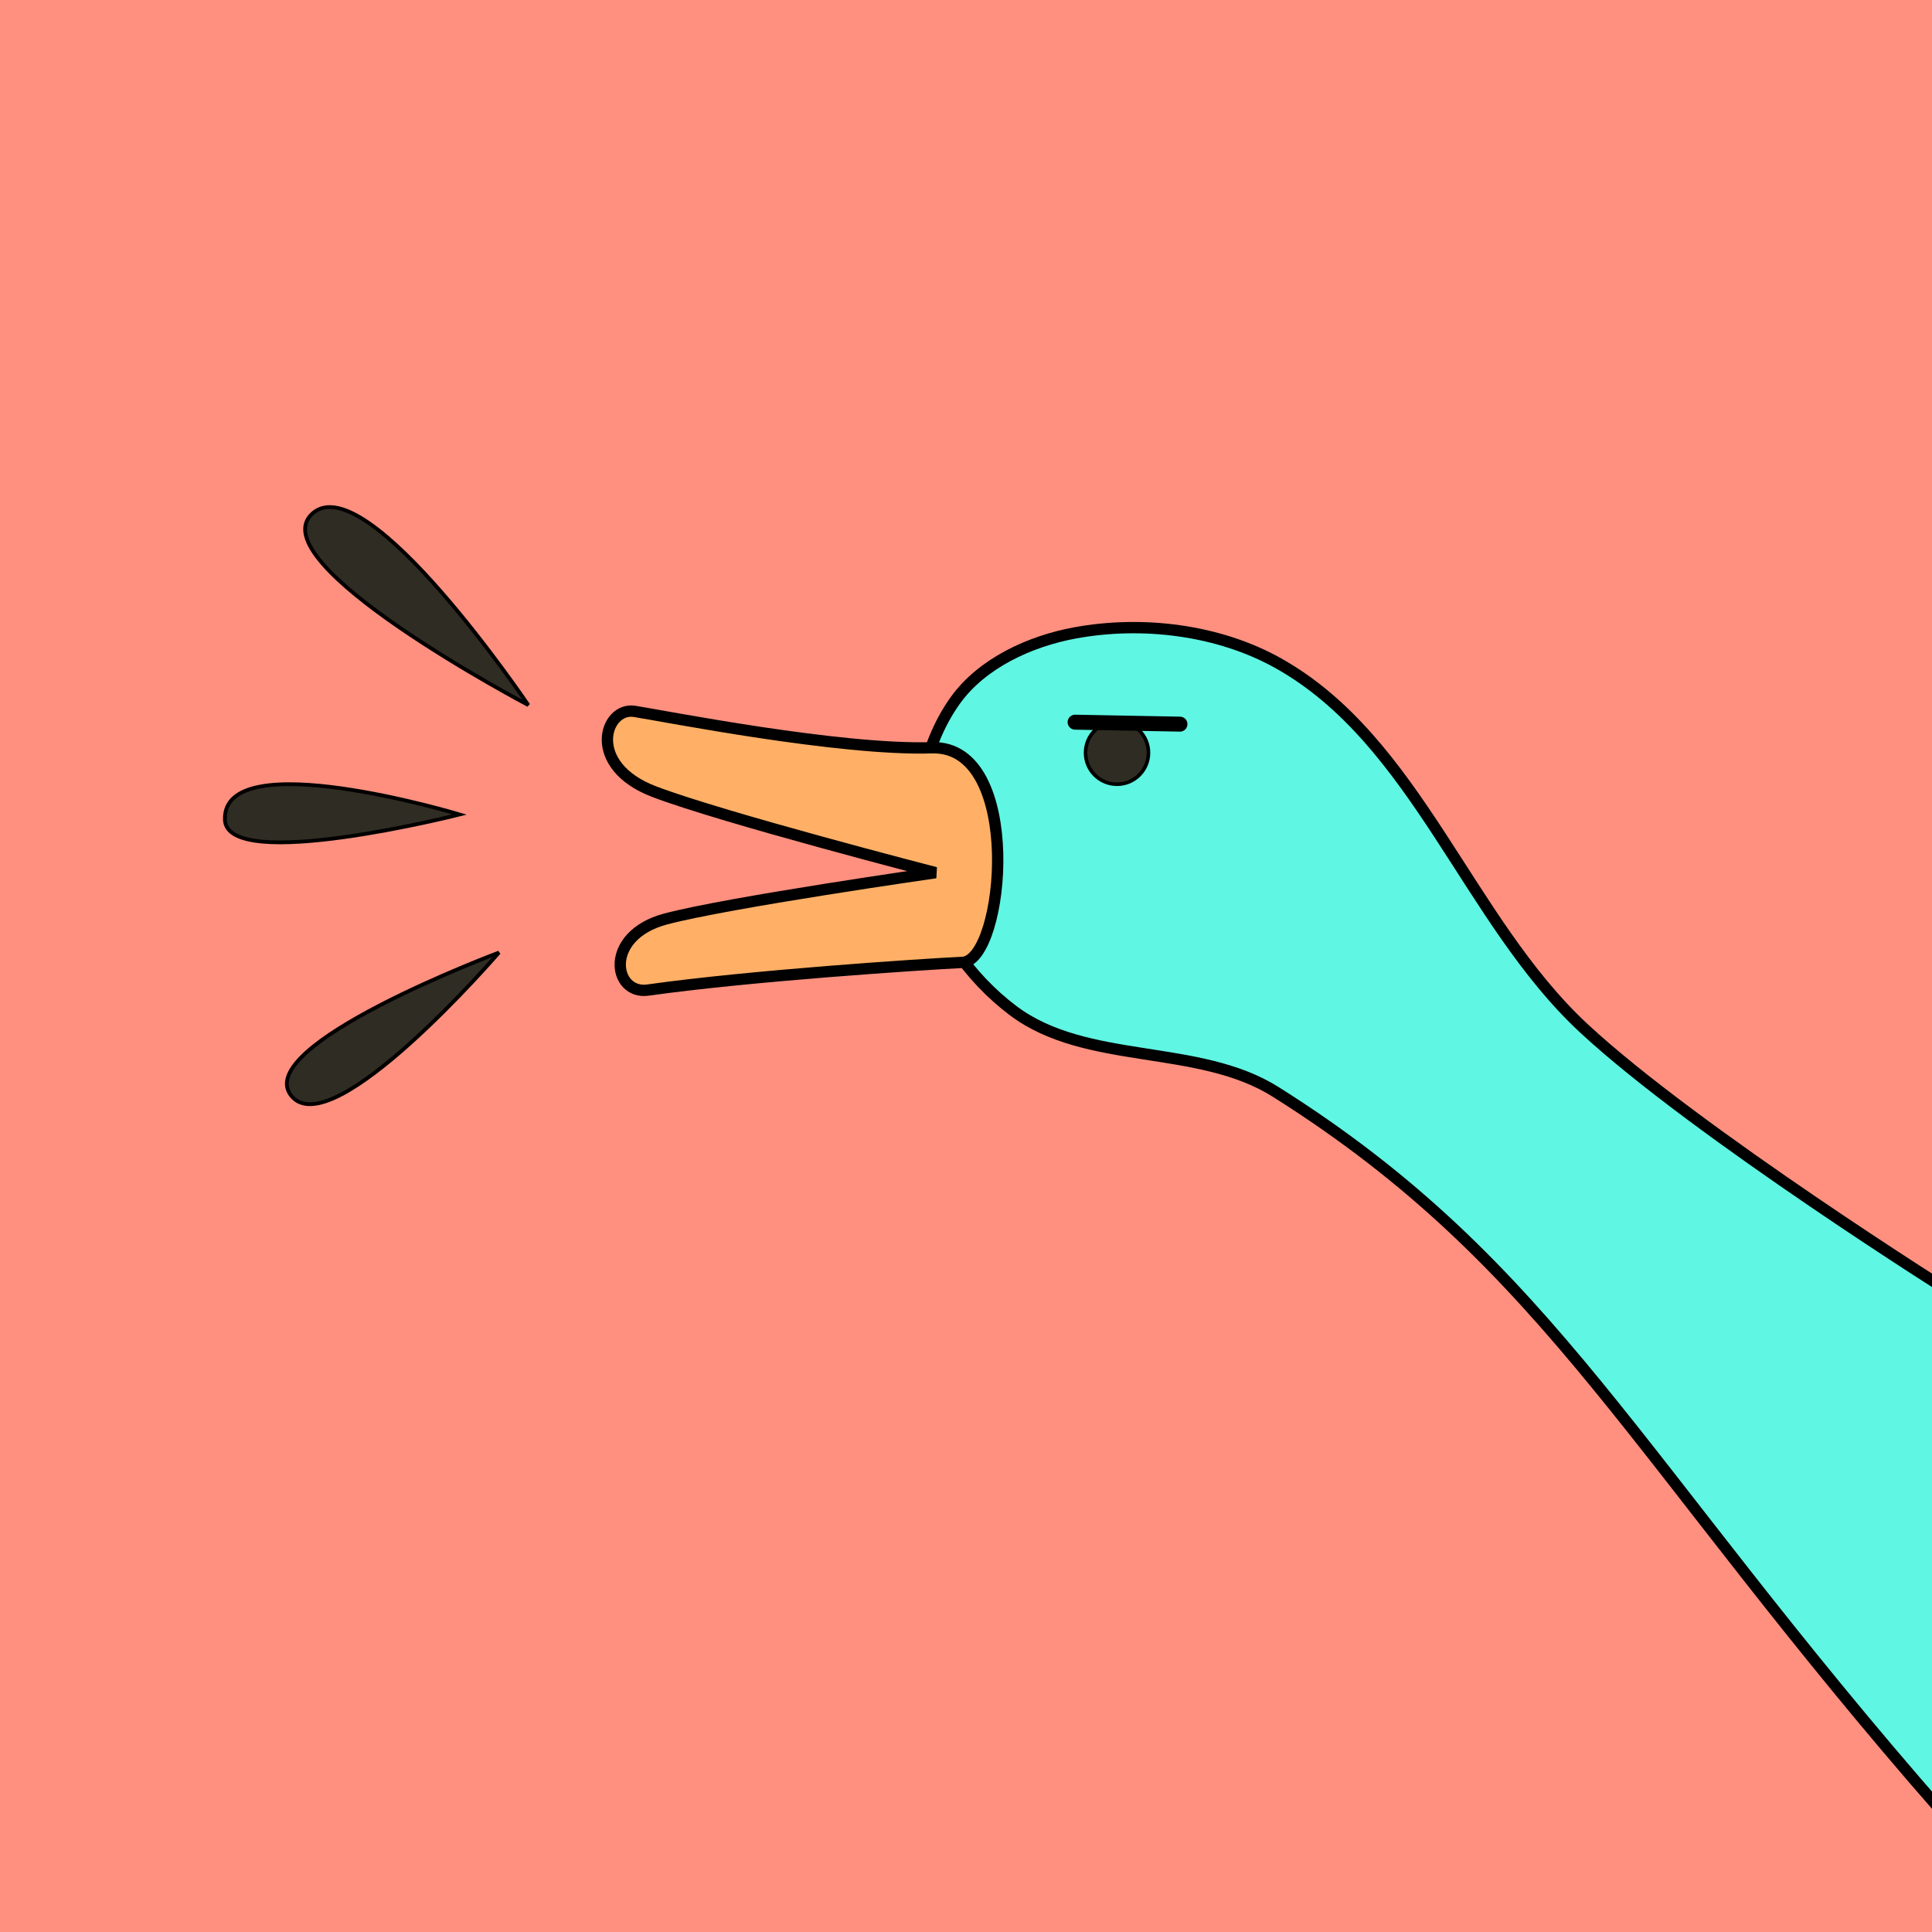 <?xml version="1.0" encoding="UTF-8" standalone="no"?>
<!-- Created with Inkscape (http://www.inkscape.org/) -->

<svg
   width="512"
   height="512"
   viewBox="0 0 512 512"
   version="1.1"
   id="svg1"
   inkscape:version="1.4 (e7c3feb100, 2024-10-09)"
   sodipodi:docname="icon-mtlkms-sharpe.svg"
   xml:space="preserve"
   inkscape:export-filename="../web-client/public/icons/favicon-32.png"
   inkscape:export-xdpi="6"
   inkscape:export-ydpi="6"
   xmlns:inkscape="http://www.inkscape.org/namespaces/inkscape"
   xmlns:sodipodi="http://sodipodi.sourceforge.net/DTD/sodipodi-0.dtd"
   xmlns="http://www.w3.org/2000/svg"
   xmlns:svg="http://www.w3.org/2000/svg"><sodipodi:namedview
     id="namedview1"
     pagecolor="#ffffff"
     bordercolor="#000000"
     borderopacity="0.25"
     inkscape:showpageshadow="true"
     inkscape:pageopacity="0.0"
     inkscape:pagecheckerboard="false"
     inkscape:deskcolor="#d1d1d1"
     inkscape:document-units="px"
     showborder="false"
     labelstyle="default"
     inkscape:clip-to-page="false"
     inkscape:zoom="0.70710678"
     inkscape:cx="262.33662"
     inkscape:cy="334.46151"
     inkscape:window-width="1366"
     inkscape:window-height="758"
     inkscape:window-x="0"
     inkscape:window-y="0"
     inkscape:window-maximized="1"
     inkscape:current-layer="svg1" /><defs
     id="defs1"><inkscape:path-effect
       effect="fillet_chamfer"
       id="path-effect2"
       is_visible="true"
       lpeversion="1"
       nodesatellites_param="F,0,0,1,0,0,0,1 @ F,0,0,1,0,0,0,1 @ F,0,0,1,0,0,0,1 @ F,0,0,1,0,0,0,1"
       radius="0"
       unit="px"
       method="auto"
       mode="F"
       chamfer_steps="1"
       flexible="false"
       use_knot_distance="true"
       apply_no_radius="true"
       apply_with_radius="true"
       only_selected="false"
       hide_knots="false" /><filter
       style="color-interpolation-filters:sRGB;"
       inkscape:label="Drop Shadow"
       id="filter76"
       x="-0.005"
       y="-0.005"
       width="1.011"
       height="1.016"><feComposite
         result="comp2"
         operator="over"
         in="SourceGraphic"
         in2="comp1"
         id="feComposite76" /></filter><filter
       style="color-interpolation-filters:sRGB;"
       inkscape:label="Drop Shadow"
       id="filter78"
       x="-0.015"
       y="-0.02"
       width="1.029"
       height="1.04"><feComposite
         result="comp2"
         operator="over"
         in="SourceGraphic"
         in2="comp1"
         id="feComposite78" /></filter></defs><g
     id="g1"
     clip-path="none"><g
       inkscape:groupmode="layer"
       id="layer5"
       inkscape:label="Layer 5"><rect
         style="display:inline;fill:#ff907f;fill-opacity:1;stroke:none;stroke-width:8.576;stroke-linecap:round;stroke-linejoin:round;stroke-dasharray:none;stroke-opacity:1"
         id="rect58"
         width="512"
         height="512"
         x="0"
         y="0" /></g><g
       inkscape:groupmode="layer"
       id="layer2"
       inkscape:label="Layer 2"
       style="display:inline;opacity:1"><path
         d="m 244.423,231.293 c 2.855,14.322 12.439,27.809 24.119,36.575 19.392,14.552 48.973,8.559 69.49,21.475 73.471,46.252 94.878,97.478 176.928,191.133 6.079,-73.306 6.528,-57.902 4.1,-136.679 0,0 -69.456,-43.559 -99.322,-71.284 -30.817,-28.608 -44.282,-76.176 -80.96,-96.739 -15.856,-8.889 -36.061,-11.341 -53.936,-8.039 -11.909,2.2 -24.577,8.009 -31.648,17.841 -9.06,12.597 -11.802,30.499 -8.769,45.717 z"
         style="display:inline;fill:#5ff6e3;fill-opacity:1;stroke:#000000;stroke-width:3;stroke-dasharray:none;stroke-opacity:1;filter:url(#filter76)"
         id="path52"
         sodipodi:nodetypes="aaaccaaaaa" /><path
         style="opacity:1;fill:#ffb066;fill-opacity:1;stroke:#000000;stroke-width:3;stroke-dasharray:none;stroke-opacity:1;filter:url(#filter78)"
         d="m 246.957,198.167 c 24.437,-0.765 19.31,56.312 8.132,56.87 -11.179,0.558 -56.102,3.506 -83.396,7.343 -9.249,1.3 -11.813,-14.445 4.715,-18.84 16.528,-4.395 71.522,-12.272 71.522,-12.272 0,0 -56.414,-14.556 -74.572,-21.476 -18.158,-6.92 -13.154,-22.528 -5.196,-21.272 7.959,1.256 54.359,10.412 78.795,9.647 z"
         id="path53"
         sodipodi:nodetypes="zzszczzz" /></g><g
       inkscape:groupmode="layer"
       id="layer3"
       inkscape:label="Layer 3"
       style="fill:#2f2c23;fill-opacity:1"><path
         style="opacity:1;fill:#2f2c23;fill-opacity:1;stroke:#000000;stroke-width:1;stroke-dasharray:none;stroke-opacity:1"
         d="m 140.007,186.853 c 0,0 -42.775,-63.342 -57.129,-50.84 -14.867,12.949 57.129,50.84 57.129,50.84 z"
         id="path54"
         sodipodi:nodetypes="csc" /><path
         style="opacity:1;fill:#2f2c23;fill-opacity:1;stroke:#000000;stroke-width:1;stroke-dasharray:none;stroke-opacity:1"
         d="m 121.799,215.844 c 0,0 -62.938,-18.962 -62.196,1.404 0.519,14.252 62.196,-1.404 62.196,-1.404 z"
         id="path55"
         sodipodi:nodetypes="csc" /><path
         style="opacity:1;fill:#2f2c23;fill-opacity:1;stroke:#000000;stroke-width:1;stroke-dasharray:none;stroke-opacity:1"
         d="m 132.229,252.437 c 0,0 -65.793,24.626 -55.023,37.971 10.77,13.345 55.023,-37.971 55.023,-37.971 z"
         id="path56"
         sodipodi:nodetypes="sss" /></g><g
       inkscape:groupmode="layer"
       id="layer4"
       inkscape:label="Layer 4"
       style="display:inline"><circle
         style="fill:#2f2c23;fill-opacity:1;stroke:#000000;stroke-width:0.946;stroke-dasharray:none;stroke-opacity:1"
         id="path57"
         cx="296.022"
         cy="199.492"
         r="8.339" /><path
         style="display:inline;fill:#ff907f;fill-opacity:1;stroke:#000000;stroke-width:3.966;stroke-linecap:round;stroke-linejoin:round;stroke-dasharray:none;stroke-opacity:1"
         d="m 284.913,191.384 27.788,0.52"
         id="path58" /></g></g></svg>
